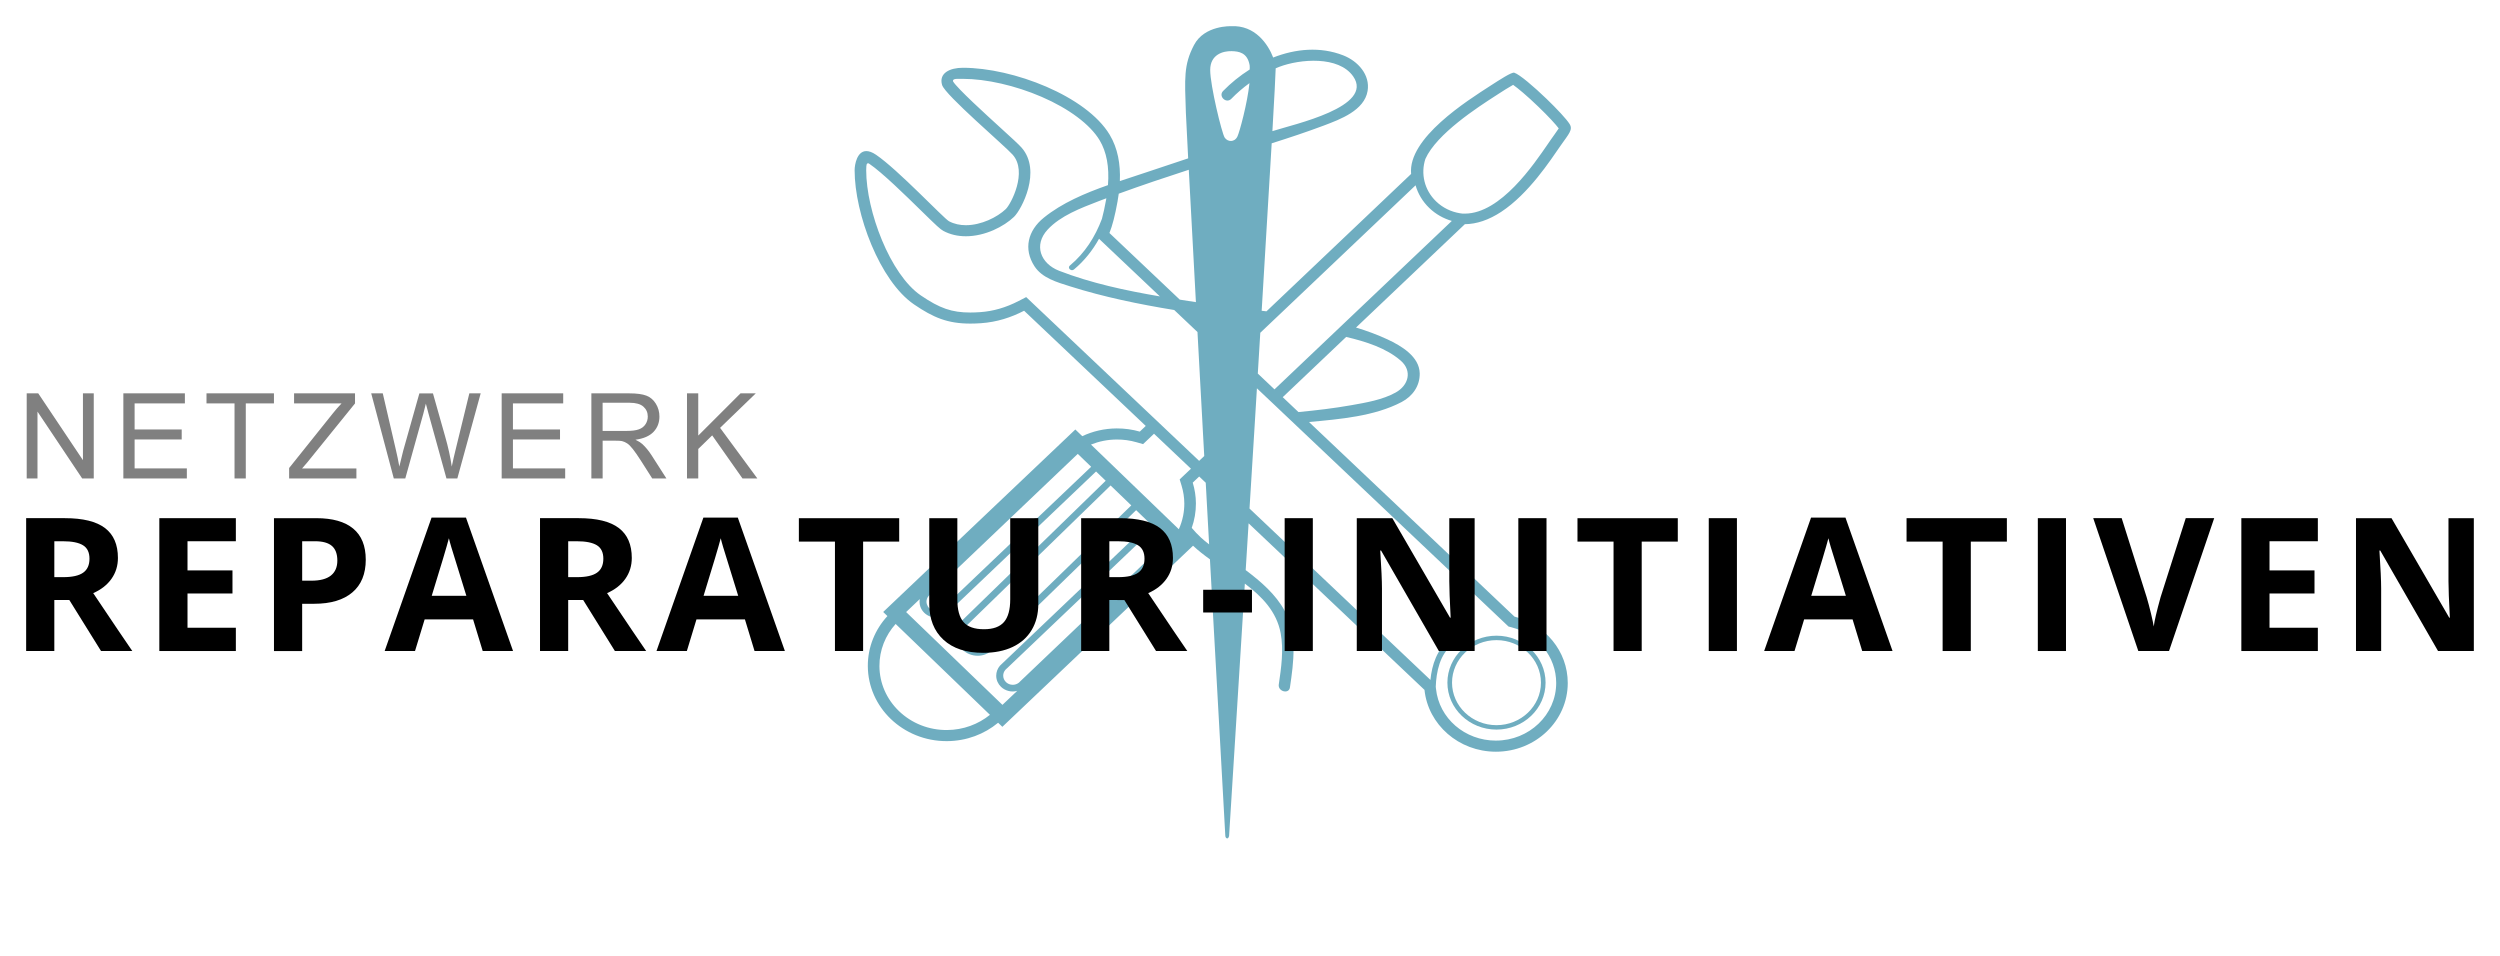 <?xml version="1.0" encoding="UTF-8" standalone="no"?>
<svg
   xmlns:dc="http://purl.org/dc/elements/1.1/"
   xmlns:cc="http://creativecommons.org/ns#"
   xmlns:rdf="http://www.w3.org/1999/02/22-rdf-syntax-ns#"
   xmlns:svg="http://www.w3.org/2000/svg"
   xmlns="http://www.w3.org/2000/svg"
   xmlns:sodipodi="http://sodipodi.sourceforge.net/DTD/sodipodi-0.dtd"
   xmlns:inkscape="http://www.inkscape.org/namespaces/inkscape"
   width="191.222mm"
   height="73.121mm"
   viewBox="0 0 191.222 73.121"
   version="1.1"
   id="svg945"
   inkscape:version="1.0.2-2 (e86c870879, 2021-01-15)"
   sodipodi:docname="logo-netzwerk-RI- svg_ohneURL.svg">
  <title
     id="title1460">Logo Netzwerk Reparatur-Initiativen</title>
  <defs
     id="defs939">
    <clipPath
       clipPathUnits="userSpaceOnUse"
       id="clipPath965">
      <path
         d="M 0,9.34 H 5310 V 1969.34 H 0 Z"
         id="path963" />
    </clipPath>
  </defs>
  <sodipodi:namedview
     id="base"
     pagecolor="#ffffff"
     bordercolor="#666666"
     borderopacity="1.0"
     inkscape:pageopacity="0.0"
     inkscape:pageshadow="2"
     inkscape:zoom="0.7"
     inkscape:cx="483.78834"
     inkscape:cy="103.79435"
     inkscape:document-units="mm"
     inkscape:current-layer="layer1"
     inkscape:document-rotation="0"
     showgrid="false"
     inkscape:window-width="1366"
     inkscape:window-height="705"
     inkscape:window-x="-8"
     inkscape:window-y="-8"
     inkscape:window-maximized="1"
     inkscape:showpageshadow="false"
     showborder="false"
     fit-margin-top="2"
     fit-margin-left="2"
     fit-margin-right="2"
     fit-margin-bottom="2" />
  <g
     inkscape:label="Ebene 1"
     inkscape:groupmode="layer"
     id="layer1"
     transform="translate(-10.223,-111.606)">
    <g
       id="g1458">
      <path
         d="m 124.687,160.229 c -2.07,0 -3.754,1.612 -3.754,3.592 0,1.98 1.684,3.591 3.754,3.591 2.07,0 3.755,-1.611 3.755,-3.591 0,-1.98 -1.685,-3.592 -3.755,-3.592 z m 0,6.845 c -1.874,0 -3.4,-1.459 -3.4,-3.252 0,-1.794 1.525,-3.253 3.4,-3.253 1.875,0 3.401,1.459 3.401,3.253 0,1.793 -1.526,3.252 -3.401,3.252"
         style="fill:#6fadc0;fill-opacity:1;fill-rule:nonzero;stroke:none;stroke-width:0.035"
         id="path967" />
      <path
         d="M 126.062,158.769 110.346,143.885 c 2.366,-0.218 5.002,-0.436 7.083,-1.527 0.853,-0.447 1.405,-1.245 1.387,-2.194 -0.025,-1.284 -1.405,-2.104 -2.464,-2.598 -0.777,-0.361 -1.583,-0.658 -2.409,-0.906 l 8.325,-7.906 c 0.466,-0.003 0.919,-0.09 1.359,-0.237 0.492,-0.165 0.964,-0.408 1.418,-0.704 2.117,-1.39 3.767,-3.947 4.544,-5.063 0.631,-0.907 0.968,-1.222 0.688,-1.664 -0.233,-0.369 -0.959,-1.147 -1.754,-1.914 -0.981,-0.945 -2.07,-1.875 -2.475,-2.005 -0.195,-0.063 -1.135,0.554 -1.798,0.98 -1.814,1.171 -6.353,4.025 -6.092,6.763 l -11.064,10.509 c -0.123,-0.015 -0.246,-0.029 -0.367,-0.043 0.303,-4.973 0.573,-9.471 0.766,-12.808 1.338,-0.424 2.669,-0.864 3.978,-1.356 1.279,-0.481 3.11,-1.163 3.358,-2.65 0.207,-1.23 -0.736,-2.283 -1.866,-2.723 -1.755,-0.684 -3.641,-0.504 -5.356,0.167 -0.389,-1.016 -1.385,-2.496 -3.221,-2.396 0,0 -2.038,-0.084 -2.835,1.441 -0.798,1.525 -0.71,2.542 -0.622,5.171 0.012,0.351 0.074,1.598 0.175,3.496 -1.036,0.34 -2.071,0.683 -3.103,1.035 -0.688,0.234 -1.403,0.463 -2.122,0.703 0.054,-1.287 -0.155,-2.506 -0.78,-3.547 -1.783,-2.965 -7.389,-5.12 -11.224,-5.12 -1.011,0 -1.856,0.415 -1.594,1.315 0.22,0.762 4.818,4.67 5.405,5.34 1.151,1.313 -0.134,3.772 -0.532,4.154 -0.652,0.623 -1.878,1.233 -3.052,1.233 -0.449,0 -0.89,-0.09 -1.29,-0.302 -0.398,-0.212 -3.897,-3.941 -5.581,-5.085 -0.294,-0.2 -0.539,-0.282 -0.74,-0.282 -0.715,0 -0.899,1.027 -0.899,1.469 0,3.322 1.919,8.468 4.547,10.261 1.475,1.006 2.569,1.465 4.302,1.465 0.254,0 0.522,-0.01 0.808,-0.029 1.22,-0.083 2.314,-0.441 3.307,-0.954 l 9.305,8.811 -0.456,0.434 c -0.56,-0.161 -1.154,-0.247 -1.768,-0.244 -0.945,0.006 -1.837,0.218 -2.632,0.593 l -0.531,-0.511 -14.697,13.958 0.324,0.313 c -0.94,1.021 -1.507,2.365 -1.499,3.834 0.009,1.572 0.675,2.994 1.749,4.029 1.1,1.058 2.625,1.712 4.309,1.703 1.495,-0.008 2.859,-0.537 3.908,-1.407 l 0.324,0.312 14.585,-13.852 c 0.394,0.368 0.832,0.71 1.293,1.04 0.627,11.412 1.177,20.979 1.173,21.101 -0.01,0.249 0.22,0.375 0.291,0.061 0,0 0.543,-8.643 1.206,-19.304 1.318,0.995 2.428,2.136 2.738,3.784 0.243,1.287 0.045,2.653 -0.143,3.933 -0.079,0.533 0.774,0.765 0.854,0.225 0.286,-1.942 0.579,-4.05 -0.401,-5.86 -0.678,-1.253 -1.827,-2.246 -2.983,-3.114 0.073,-1.174 0.146,-2.37 0.222,-3.579 l 13.454,12.74 c 0.276,2.655 2.617,4.729 5.465,4.729 3.034,0 5.493,-2.352 5.493,-5.256 0.001,-2.434 -1.728,-4.48 -4.076,-5.078 z m -18.263,-41.938 c 0.092,-0.038 0.183,-0.08 0.276,-0.114 1.587,-0.602 4.545,-0.854 5.652,0.733 1.622,2.326 -4.522,3.656 -6.137,4.174 -0.014,0.004 -0.028,0.008 -0.043,0.014 0.15,-2.596 0.241,-4.331 0.252,-4.807 z m -12.095,10.173 c 0.036,-0.196 0.065,-0.39 0.091,-0.584 1.771,-0.646 3.562,-1.246 5.357,-1.829 0.137,2.584 0.327,6.116 0.544,10.125 -0.409,-0.062 -0.821,-0.126 -1.233,-0.191 l -5.381,-5.096 c 0.229,-0.57 0.426,-1.328 0.623,-2.425 z m -3.335,5.214 c 0.802,-0.668 1.429,-1.469 1.918,-2.348 l 0.171,0.163 4.483,4.244 c -2.633,-0.448 -5.272,-1.017 -7.702,-1.957 -1.429,-0.554 -1.976,-1.976 -0.879,-3.156 0.987,-1.063 2.532,-1.641 3.885,-2.165 0.2,-0.077 0.401,-0.151 0.601,-0.227 -0.004,0.029 -0.008,0.058 -0.014,0.087 -0.106,0.59 -0.212,1.076 -0.324,1.487 -0.515,1.368 -1.293,2.607 -2.451,3.572 -0.216,0.181 0.098,0.478 0.313,0.3 z m -3.188,2.554 -0.466,-0.442 -0.577,0.298 c -0.982,0.507 -1.948,0.785 -2.952,0.854 -0.267,0.018 -0.511,0.028 -0.744,0.028 -1.415,0 -2.336,-0.319 -3.787,-1.308 -2.352,-1.605 -4.177,-6.463 -4.177,-9.572 0,-0.2 0.007,-0.46 0.072,-0.509 0.076,-0.056 0.117,-0.021 0.168,0.014 0.991,0.673 2.787,2.434 3.976,3.598 1.175,1.15 1.45,1.41 1.689,1.536 0.508,0.272 1.087,0.408 1.718,0.408 1.472,0 2.908,-0.744 3.679,-1.481 0.583,-0.558 2.143,-3.519 0.584,-5.297 -0.215,-0.245 -0.742,-0.726 -1.654,-1.556 -1.065,-0.97 -3.263,-2.971 -3.587,-3.506 -0.023,-0.084 0.007,-0.134 0.09,-0.168 0.09,-0.037 0.226,-0.032 0.661,-0.032 h 0.001 c 1.778,0 4.027,0.513 6.015,1.373 2.097,0.905 3.717,2.117 4.441,3.322 0.534,0.89 0.75,2.044 0.639,3.434 -1.766,0.622 -3.508,1.362 -4.901,2.486 -1.228,0.99 -1.577,2.398 -0.721,3.719 0.587,0.904 1.716,1.218 2.716,1.535 2.578,0.816 5.272,1.37 7.975,1.813 l 1.778,1.684 c 0.058,1.063 0.117,2.15 0.177,3.255 l -10e-4,0.001 0.062,1.134 h 10e-4 c 0.043,0.781 0.085,1.571 0.129,2.365 0.015,0.301 0.032,0.601 0.048,0.903 0.033,0.608 0.068,1.217 0.101,1.827 l -0.391,0.37 -1.604,-1.52 -0.624,-0.59 -0.597,-0.567 -0.63,-0.597 v 0.001 z m -7.932,22.423 0.004,-0.005 0.012,-0.013 c 0.03,-0.034 0.059,-0.062 0.085,-0.083 l 0.036,-0.03 0.226,-0.216 8.129,-7.744 1.461,-1.392 1.459,-1.39 1.024,0.987 -3.152,3.001 -0.809,0.77 -6.06,5.775 -0.805,0.766 -0.464,0.442 -0.014,0.014 -0.012,0.014 c -0.026,0.028 -0.05,0.051 -0.073,0.07 l -0.018,0.014 c -0.129,0.101 -0.287,0.154 -0.453,0.156 -0.197,10e-4 -0.385,-0.073 -0.524,-0.207 -0.087,-0.084 -0.145,-0.186 -0.179,-0.295 -0.019,-0.062 -0.033,-0.127 -0.033,-0.193 -0.001,-0.163 0.054,-0.315 0.16,-0.441 z m 1.407,10.25 c -1.39,0.007 -2.695,-0.509 -3.675,-1.452 -0.955,-0.921 -1.484,-2.14 -1.491,-3.437 -0.007,-1.229 0.461,-2.358 1.24,-3.225 l 7.213,6.951 c -0.889,0.719 -2.036,1.157 -3.287,1.163 z m 4.243,-1.925 -0.112,-0.107 -7.142,-6.883 -0.113,-0.109 1.043,-0.992 c -0.011,0.069 -0.018,0.139 -0.018,0.211 0.001,0.128 0.023,0.249 0.062,0.365 0.062,0.182 0.167,0.345 0.304,0.477 0.231,0.223 0.551,0.359 0.906,0.357 0.297,-0.001 0.569,-0.102 0.784,-0.268 l 0.001,0.003 0.022,-0.019 c 0.048,-0.04 0.092,-0.084 0.133,-0.129 l 0.768,-0.731 0.742,-0.706 5.581,-5.319 0.743,-0.707 3.457,-3.294 0.737,0.71 -10.847,10.556 c -0.07,0.057 -0.134,0.118 -0.192,0.184 l -0.032,0.032 0.001,0.002 c -0.234,0.278 -0.373,0.634 -0.371,1.021 0.003,0.441 0.189,0.838 0.488,1.126 0.301,0.289 0.715,0.467 1.172,0.465 0.388,-0.003 0.743,-0.137 1.022,-0.357 l 0.003,0.003 0.028,-0.026 c 0.064,-0.051 0.121,-0.109 0.175,-0.169 l 10.881,-10.589 1.028,0.991 -3.511,3.346 -6.973,6.644 -0.792,0.754 c -0.052,0.043 -0.102,0.09 -0.146,0.14 l -0.025,0.024 h 0.001 c -0.179,0.211 -0.285,0.479 -0.284,0.772 0.003,0.329 0.142,0.627 0.367,0.843 0.154,0.149 0.349,0.258 0.565,0.313 0.109,0.029 0.222,0.044 0.34,0.044 0.117,-0.002 0.229,-0.021 0.336,-0.051 z m 8.272,-16.781 1.582,1.524 -10.886,10.591 -0.025,0.028 c -0.042,0.045 -0.079,0.081 -0.115,0.11 l -0.015,0.014 -0.008,0.006 c -0.199,0.156 -0.437,0.238 -0.69,0.241 -0.298,0.001 -0.579,-0.11 -0.791,-0.314 -0.212,-0.205 -0.331,-0.478 -0.332,-0.77 -0.003,-0.254 0.087,-0.502 0.249,-0.697 l 0.011,-0.01 0.012,-0.014 c 0.046,-0.052 0.088,-0.094 0.129,-0.127 l 0.018,-0.015 0.018,-0.017 z m 2.658,5.865 -1.308,1.244 -7.94,7.567 -0.318,0.302 -0.014,0.014 -0.012,0.014 c -0.026,0.028 -0.05,0.052 -0.073,0.07 l -0.018,0.014 c -0.129,0.101 -0.287,0.154 -0.453,0.156 -0.051,0 -0.102,-0.005 -0.152,-0.015 -0.141,-0.028 -0.269,-0.092 -0.372,-0.192 -0.135,-0.131 -0.211,-0.304 -0.212,-0.488 -0.001,-0.163 0.054,-0.316 0.16,-0.441 l 0.004,-0.006 0.012,-0.012 c 0.032,-0.035 0.059,-0.062 0.085,-0.083 l 0.036,-0.03 0.5,-0.478 0.794,-0.755 5.968,-5.686 0.788,-0.751 3.224,-3.073 1.023,0.987 z m 3.001,-6.685 -0.375,0.356 0.147,0.484 c 0.135,0.442 0.205,0.898 0.208,1.356 10e-4,0.327 -0.032,0.646 -0.094,0.955 -0.072,0.353 -0.18,0.693 -0.326,1.016 l -0.059,-0.056 -6.66,-6.419 c 0.606,-0.245 1.272,-0.384 1.971,-0.387 0.513,-0.003 1.02,0.067 1.509,0.208 l 0.504,0.145 0.375,-0.356 0.462,-0.44 0.732,0.693 0.692,0.656 1.402,1.327 z m 1.243,4.797 c -0.249,-0.23 -0.479,-0.476 -0.695,-0.733 0.208,-0.589 0.321,-1.217 0.319,-1.873 -0.003,-0.552 -0.09,-1.085 -0.243,-1.589 l 0.492,-0.468 0.502,0.475 c 0.087,1.582 0.174,3.161 0.259,4.717 -0.218,-0.168 -0.43,-0.342 -0.634,-0.529 z m 15.291,-13.525 c 0.907,0.794 0.59,1.893 -0.383,2.435 -1.01,0.562 -2.263,0.772 -3.395,0.973 -1.338,0.237 -2.689,0.395 -4.045,0.525 l -1.203,-1.139 4.852,-4.608 c 1.501,0.354 3.07,0.85 4.174,1.815 z m 1.885,-15.43 c 0.857,-1.922 4.035,-3.97 5.363,-4.826 l 0.132,-0.085 0.098,-0.064 c 0.281,-0.181 0.795,-0.513 1.118,-0.69 0.357,0.251 1.045,0.817 1.932,1.673 0.8,0.77 1.339,1.366 1.557,1.657 -0.072,0.117 -0.201,0.297 -0.319,0.461 -0.085,0.119 -0.179,0.249 -0.28,0.394 -0.066,0.095 -0.139,0.2 -0.216,0.314 -1.09,1.585 -3.617,5.334 -6.351,5.35 h -0.184 l -0.207,-0.028 c -0.669,-0.11 -1.308,-0.411 -1.82,-0.904 -0.915,-0.882 -1.187,-2.143 -0.823,-3.252 z m -12.627,13.297 0.74,-0.703 0.845,-0.801 10.291,-9.774 c 0.182,0.634 0.529,1.234 1.047,1.732 0.497,0.479 1.094,0.81 1.726,0.993 l -8.305,7.888 -0.797,0.757 -4.462,4.238 -1.276,-1.209 c 0.065,-1.053 0.128,-2.095 0.19,-3.121 z m -1.749,-15.014 c -0.222,0.467 -0.754,0.424 -0.976,0.085 -0.22,-0.339 -1.107,-3.984 -1.107,-5.17 0,-1.187 0.985,-1.457 1.639,-1.441 0.539,0.014 1.206,0.101 1.377,1.075 0.011,0.065 0.01,0.237 0.003,0.329 -0.755,0.478 -1.444,1.04 -2.033,1.644 -0.387,0.4 0.237,1 0.627,0.599 0.42,-0.433 0.889,-0.836 1.39,-1.2 -0.157,1.534 -0.756,3.735 -0.92,4.079 z m 19.772,46.21 c -2.38,0 -4.35,-1.705 -4.585,-3.964 l -0.017,-0.16 c 0.037,-1.116 0.317,-2.527 1.287,-3.208 0.228,-0.16 0.007,-0.528 -0.223,-0.365 -0.969,0.679 -1.359,1.907 -1.472,3.055 L 105.797,150.504 c 0.129,-2.081 0.259,-4.193 0.389,-6.292 0.004,-0.065 0.008,-0.129 0.012,-0.194 0.012,-0.204 0.025,-0.407 0.037,-0.609 0.014,-0.22 0.026,-0.44 0.04,-0.66 0.03,-0.482 0.059,-0.963 0.088,-1.441 l 0.717,0.678 0.63,0.595 0.683,0.649 0.806,0.762 16.24,15.379 0.167,0.158 0.229,0.059 c 2.012,0.513 3.419,2.264 3.419,4.258 0,2.431 -2.067,4.407 -4.607,4.407"
         style="fill:#6fadc0;fill-opacity:1;fill-rule:nonzero;stroke:none;stroke-width:0.035"
         id="path969" />
      <path
         d="m 12.265,148.203 v -6.51 h 0.883 l 3.419,5.111 v -5.111 h 0.827 v 6.51 h -0.885 l -3.419,-5.115 v 5.115"
         style="fill:#808080;fill-opacity:1;fill-rule:nonzero;stroke:none;stroke-width:0.035"
         id="path971" />
      <path
         d="m 19.658,148.203 v -6.51 h 4.707 v 0.769 h -3.846 v 1.994 h 3.602 v 0.763 h -3.602 v 2.216 h 3.996 v 0.768"
         style="fill:#808080;fill-opacity:1;fill-rule:nonzero;stroke:none;stroke-width:0.035"
         id="path973" />
      <path
         d="M 28.162,148.203 V 142.462 H 26.018 v -0.769 h 5.159 v 0.769 h -2.154 v 5.741"
         style="fill:#808080;fill-opacity:1;fill-rule:nonzero;stroke:none;stroke-width:0.035"
         id="path975" />
      <path
         d="m 32.338,148.203 v -0.799 l 3.335,-4.168 c 0.236,-0.296 0.461,-0.554 0.674,-0.773 h -3.631 v -0.769 h 4.662 v 0.769 l -3.655,4.516 -0.395,0.458 h 4.156 v 0.768"
         style="fill:#808080;fill-opacity:1;fill-rule:nonzero;stroke:none;stroke-width:0.035"
         id="path977" />
      <path
         d="m 40.344,148.203 -1.728,-6.51 h 0.885 l 0.99,4.268 c 0.108,0.448 0.198,0.892 0.276,1.333 0.165,-0.696 0.263,-1.097 0.294,-1.203 l 1.239,-4.397 h 1.039 l 0.932,3.295 c 0.234,0.817 0.404,1.586 0.507,2.305 0.083,-0.412 0.19,-0.883 0.324,-1.417 l 1.021,-4.184 h 0.867 l -1.786,6.51 H 44.372 L 43,143.244 c -0.116,-0.415 -0.183,-0.668 -0.204,-0.763 -0.069,0.299 -0.132,0.554 -0.192,0.763 l -1.381,4.96"
         style="fill:#808080;fill-opacity:1;fill-rule:nonzero;stroke:none;stroke-width:0.035"
         id="path979" />
      <path
         d="m 48.595,148.203 v -6.51 h 4.707 v 0.769 h -3.845 v 1.994 h 3.601 v 0.763 h -3.601 v 2.216 h 3.996 v 0.768"
         style="fill:#808080;fill-opacity:1;fill-rule:nonzero;stroke:none;stroke-width:0.035"
         id="path981" />
      <path
         d="m 55.456,148.203 v -6.51 h 2.887 c 0.58,0 1.021,0.059 1.323,0.176 0.302,0.117 0.543,0.322 0.724,0.619 0.181,0.296 0.272,0.623 0.272,0.981 0,0.463 -0.15,0.852 -0.449,1.168 -0.299,0.317 -0.761,0.518 -1.385,0.604 0.228,0.11 0.401,0.218 0.52,0.324 0.252,0.232 0.491,0.52 0.715,0.867 l 1.133,1.771 h -1.084 l -0.861,-1.353 c -0.251,-0.391 -0.459,-0.69 -0.622,-0.897 -0.163,-0.208 -0.309,-0.353 -0.437,-0.435 -0.129,-0.083 -0.26,-0.141 -0.394,-0.174 -0.097,-0.021 -0.256,-0.03 -0.48,-0.03 h -0.999 v 2.89 z m 0.861,-3.637 h 1.852 c 0.394,0 0.701,-0.04 0.923,-0.121 0.223,-0.082 0.392,-0.212 0.507,-0.392 0.116,-0.179 0.172,-0.373 0.172,-0.584 0,-0.307 -0.111,-0.561 -0.335,-0.759 -0.223,-0.199 -0.576,-0.298 -1.058,-0.298 h -2.062"
         style="fill:#808080;fill-opacity:1;fill-rule:nonzero;stroke:none;stroke-width:0.035"
         id="path983" />
      <path
         d="m 62.77,148.203 v -6.51 h 0.861 v 3.229 l 3.233,-3.229 h 1.167 l -2.73,2.639 2.85,3.871 h -1.137 l -2.318,-3.295 -1.065,1.039 v 2.256"
         style="fill:#808080;fill-opacity:1;fill-rule:nonzero;stroke:none;stroke-width:0.035"
         id="path985" />
      <path
         d="m 14.378,155.751 h 0.695 c 0.681,0 1.184,-0.113 1.508,-0.34 0.325,-0.228 0.486,-0.585 0.486,-1.071 0,-0.482 -0.165,-0.824 -0.496,-1.028 -0.332,-0.204 -0.844,-0.306 -1.539,-0.306 h -0.653 z m 0,1.751 v 3.9 h -2.155 v -10.162 h 2.962 c 1.381,0 2.402,0.251 3.065,0.754 0.663,0.503 0.993,1.266 0.993,2.29 0,0.597 -0.164,1.129 -0.493,1.595 -0.329,0.466 -0.795,0.831 -1.397,1.095 1.53,2.284 2.526,3.759 2.989,4.428 h -2.391 l -2.425,-3.9"
         style="fill:#000000;fill-opacity:1;fill-rule:nonzero;stroke:none;stroke-width:0.035"
         id="path987" />
      <path
         d="m 28.263,161.402 h -5.853 v -10.162 h 5.853 v 1.765 h -3.698 v 2.231 h 3.44 v 1.765 h -3.44 v 2.62 h 3.698"
         style="fill:#000000;fill-opacity:1;fill-rule:nonzero;stroke:none;stroke-width:0.035"
         id="path989" />
      <path
         d="m 33.336,156.022 h 0.708 c 0.663,0 1.159,-0.131 1.488,-0.393 0.328,-0.262 0.494,-0.644 0.494,-1.144 0,-0.506 -0.138,-0.878 -0.413,-1.119 -0.277,-0.241 -0.708,-0.361 -1.297,-0.361 h -0.98 z m 4.864,-1.612 c 0,1.093 -0.342,1.929 -1.026,2.508 -0.683,0.58 -1.655,0.87 -2.914,0.87 h -0.925 v 3.615 h -2.156 v -10.162 h 3.247 c 1.232,0 2.169,0.265 2.811,0.795 0.641,0.531 0.962,1.322 0.962,2.375"
         style="fill:#000000;fill-opacity:1;fill-rule:nonzero;stroke:none;stroke-width:0.035"
         id="path991" />
      <path
         d="m 47.145,161.402 -0.737,-2.42 h -3.704 l -0.737,2.42 h -2.322 l 3.587,-10.205 h 2.633 l 3.601,10.205 z m -1.251,-4.226 c -0.682,-2.192 -1.065,-3.431 -1.15,-3.718 -0.086,-0.288 -0.147,-0.515 -0.185,-0.682 -0.153,0.594 -0.59,2.06 -1.313,4.4"
         style="fill:#000000;fill-opacity:1;fill-rule:nonzero;stroke:none;stroke-width:0.035"
         id="path993" />
      <path
         d="m 53.683,155.751 h 0.695 c 0.681,0 1.184,-0.113 1.508,-0.34 0.325,-0.228 0.486,-0.585 0.486,-1.071 0,-0.482 -0.165,-0.824 -0.496,-1.028 -0.332,-0.204 -0.845,-0.306 -1.539,-0.306 h -0.653 z m 0,1.751 v 3.9 h -2.155 v -10.162 h 2.962 c 1.381,0 2.402,0.251 3.065,0.754 0.663,0.503 0.993,1.266 0.993,2.29 0,0.597 -0.164,1.129 -0.493,1.595 -0.329,0.466 -0.795,0.831 -1.397,1.095 1.53,2.284 2.526,3.759 2.989,4.428 h -2.391 l -2.425,-3.9"
         style="fill:#000000;fill-opacity:1;fill-rule:nonzero;stroke:none;stroke-width:0.035"
         id="path995" />
      <path
         d="m 67.937,161.402 -0.736,-2.42 h -3.706 l -0.736,2.42 h -2.322 l 3.587,-10.205 h 2.633 l 3.601,10.205 z m -1.251,-4.226 c -0.681,-2.192 -1.064,-3.431 -1.149,-3.718 -0.087,-0.288 -0.147,-0.515 -0.185,-0.682 -0.153,0.594 -0.591,2.06 -1.313,4.4"
         style="fill:#000000;fill-opacity:1;fill-rule:nonzero;stroke:none;stroke-width:0.035"
         id="path997" />
      <path
         d="m 76.241,161.402 h -2.154 v -8.369 h -2.76 v -1.793 h 7.674 v 1.793 h -2.76"
         style="fill:#000000;fill-opacity:1;fill-rule:nonzero;stroke:none;stroke-width:0.035"
         id="path999" />
      <path
         d="m 89.641,151.24 v 6.575 c 0,0.751 -0.168,1.408 -0.504,1.974 -0.336,0.566 -0.821,0.999 -1.456,1.301 -0.634,0.301 -1.385,0.451 -2.252,0.451 -1.306,0 -2.322,-0.335 -3.044,-1.003 -0.724,-0.67 -1.084,-1.586 -1.084,-2.749 v -6.547 h 2.148 v 6.221 c 0,0.783 0.157,1.358 0.473,1.724 0.314,0.365 0.835,0.549 1.563,0.549 0.706,0 1.215,-0.185 1.534,-0.553 0.317,-0.368 0.475,-0.947 0.475,-1.734 v -6.207"
         style="fill:#000000;fill-opacity:1;fill-rule:nonzero;stroke:none;stroke-width:0.035"
         id="path1001" />
      <path
         d="m 95.074,155.751 h 0.695 c 0.681,0 1.184,-0.113 1.509,-0.34 0.324,-0.228 0.486,-0.585 0.486,-1.071 0,-0.482 -0.167,-0.824 -0.497,-1.028 -0.331,-0.204 -0.845,-0.306 -1.539,-0.306 h -0.653 z m 0,1.751 v 3.9 H 92.919 v -10.162 h 2.962 c 1.381,0 2.402,0.251 3.065,0.754 0.663,0.503 0.994,1.266 0.994,2.29 0,0.597 -0.164,1.129 -0.494,1.595 -0.329,0.466 -0.794,0.831 -1.397,1.095 1.53,2.284 2.526,3.759 2.989,4.428 h -2.391 l -2.425,-3.9"
         style="fill:#000000;fill-opacity:1;fill-rule:nonzero;stroke:none;stroke-width:0.035"
         id="path1003" />
      <path
         d="m 102.252,158.455 h 3.732 v -1.738 h -3.732 z"
         style="fill:#000000;fill-opacity:1;fill-rule:nonzero;stroke:none;stroke-width:0.035"
         id="path1005" />
      <path
         d="m 108.485,161.402 h 2.154 v -10.162 h -2.154 z"
         style="fill:#000000;fill-opacity:1;fill-rule:nonzero;stroke:none;stroke-width:0.035"
         id="path1007" />
      <path
         d="m 123.017,161.402 h -2.738 l -4.421,-7.688 h -0.062 c 0.088,1.358 0.132,2.326 0.132,2.905 v 4.783 h -1.927 v -10.162 h 2.719 l 4.413,7.61 h 0.049 c -0.07,-1.32 -0.105,-2.253 -0.105,-2.8 v -4.809 h 1.939"
         style="fill:#000000;fill-opacity:1;fill-rule:nonzero;stroke:none;stroke-width:0.035"
         id="path1009" />
      <path
         d="m 126.358,161.402 h 2.155 v -10.162 h -2.155 z"
         style="fill:#000000;fill-opacity:1;fill-rule:nonzero;stroke:none;stroke-width:0.035"
         id="path1011" />
      <path
         d="m 135.795,161.402 h -2.154 v -8.369 h -2.759 v -1.793 h 7.673 v 1.793 h -2.76"
         style="fill:#000000;fill-opacity:1;fill-rule:nonzero;stroke:none;stroke-width:0.035"
         id="path1013" />
      <path
         d="m 140.924,161.402 h 2.154 v -10.162 h -2.154 z"
         style="fill:#000000;fill-opacity:1;fill-rule:nonzero;stroke:none;stroke-width:0.035"
         id="path1015" />
      <path
         d="m 152.661,161.402 -0.736,-2.42 h -3.706 l -0.736,2.42 h -2.322 l 3.587,-10.205 h 2.633 l 3.601,10.205 z m -1.25,-4.226 c -0.682,-2.192 -1.065,-3.431 -1.151,-3.718 -0.085,-0.288 -0.147,-0.515 -0.184,-0.682 -0.153,0.594 -0.591,2.06 -1.313,4.4"
         style="fill:#000000;fill-opacity:1;fill-rule:nonzero;stroke:none;stroke-width:0.035"
         id="path1017" />
      <path
         d="m 160.967,161.402 h -2.155 v -8.369 h -2.759 v -1.793 h 7.673 v 1.793 h -2.759"
         style="fill:#000000;fill-opacity:1;fill-rule:nonzero;stroke:none;stroke-width:0.035"
         id="path1019" />
      <path
         d="m 166.094,161.402 h 2.154 v -10.162 h -2.154 z"
         style="fill:#000000;fill-opacity:1;fill-rule:nonzero;stroke:none;stroke-width:0.035"
         id="path1021" />
      <path
         d="m 177.408,151.24 h 2.176 l -3.455,10.162 h -2.349 l -3.448,-10.162 h 2.176 l 1.911,6.047 c 0.106,0.357 0.216,0.772 0.331,1.247 0.113,0.476 0.183,0.805 0.211,0.991 0.051,-0.427 0.226,-1.173 0.522,-2.238"
         style="fill:#000000;fill-opacity:1;fill-rule:nonzero;stroke:none;stroke-width:0.035"
         id="path1023" />
      <path
         d="m 187.512,161.402 h -5.851 v -10.162 h 5.851 v 1.765 h -3.697 v 2.231 h 3.441 v 1.765 h -3.441 v 2.62 h 3.697"
         style="fill:#000000;fill-opacity:1;fill-rule:nonzero;stroke:none;stroke-width:0.035"
         id="path1025" />
      <path
         d="m 199.444,161.402 h -2.738 l -4.421,-7.688 h -0.062 c 0.088,1.358 0.132,2.326 0.132,2.905 v 4.783 h -1.925 v -10.162 h 2.717 l 4.414,7.61 h 0.048 c -0.07,-1.32 -0.105,-2.253 -0.105,-2.8 v -4.809 h 1.939"
         style="fill:#000000;fill-opacity:1;fill-rule:nonzero;stroke:none;stroke-width:0.035"
         id="path1027" />
    </g>
  </g>
</svg>
